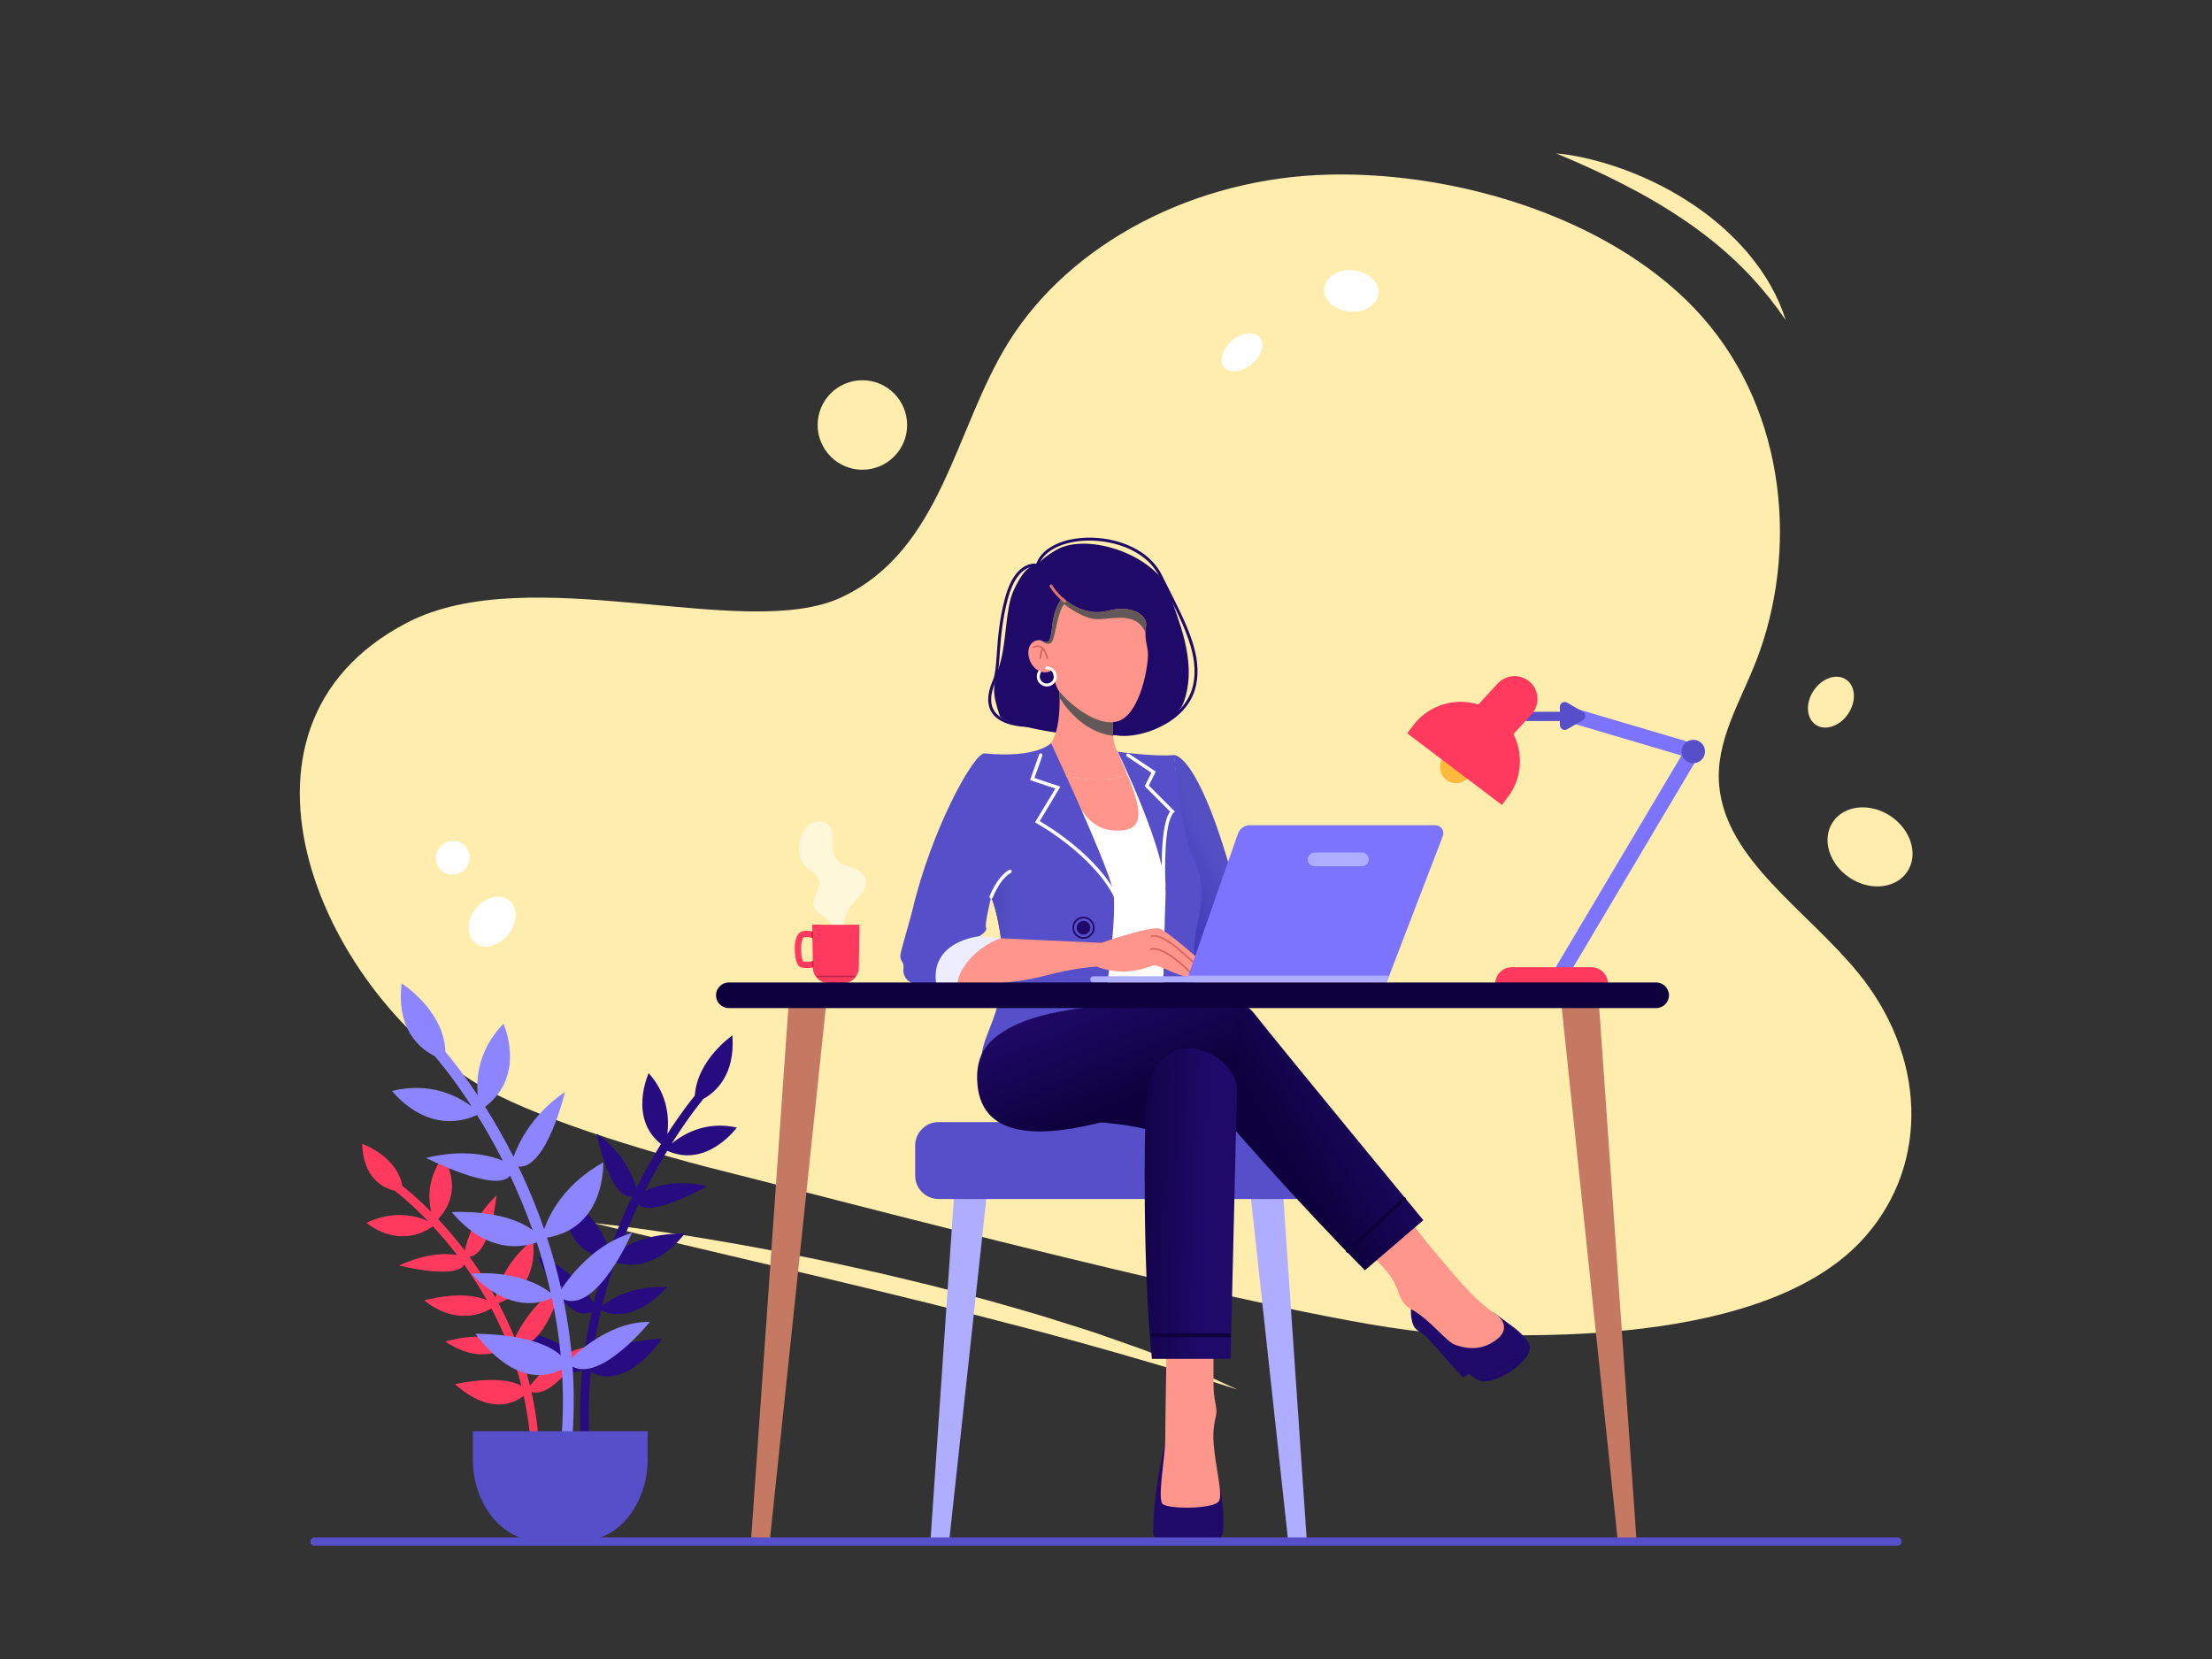 <?xml version="1.0" encoding="utf-8"?>
<!-- Generator: Adobe Illustrator 16.0.0, SVG Export Plug-In . SVG Version: 6.00 Build 0)  -->
<!DOCTYPE svg PUBLIC "-//W3C//DTD SVG 1.1//EN" "http://www.w3.org/Graphics/SVG/1.1/DTD/svg11.dtd">
<svg version="1.1" id="Ñëîé_1" xmlns="http://www.w3.org/2000/svg" xmlns:xlink="http://www.w3.org/1999/xlink" x="0px" y="0px"
	 width="1600px" height="1200px" viewBox="0 0 1600 1200" enable-background="new 0 0 1600 1200" xml:space="preserve">
<rect x="0" y="0" width="1600" height="1200" fill="#333333" stroke="none"/>
<g id="BG">
	<g>
		<path fill="#FFEDAD" d="M351.824,787.856C233.979,722.2,147.326,526.927,294.362,450.445
			c88.959-46.273,244.82,14.395,314.395-18.434c72.87-34.384,81.394-121.338,120.841-184.607
			c44.781-71.824,134.964-118.938,231.823-121.11c96.857-2.172,209.176,33.857,270.218,103.308s68.923,170.178,38.758,248.229
			c-11.466,29.667-29.837,58.488-26.844,90.551c5.02,53.777,62.845,89.497,100.083,134.788
			c48.895,59.468,52.949,137.679,5.202,191.674c-71.276,80.604-250.45,72.292-311.229,69.078
			c-89.66-4.74-470.002-105.946-508.194-115.24C481.065,836.916,394.826,811.815,351.824,787.856z"/>
		<path fill="#FFEDAD" d="M1125.707,111c4.451,0.32,8.875,0.96,13.262,1.757c4.396,0.777,8.747,1.765,13.082,2.842
			c8.655,2.195,17.183,4.927,25.556,8.109c16.723,6.402,32.85,14.624,47.774,24.777c1.848,1.295,3.732,2.533,5.539,3.89l5.433,4.046
			c1.778,1.394,3.508,2.853,5.262,4.276c1.764,1.411,3.473,2.893,5.138,4.426c3.397,2.982,6.626,6.162,9.804,9.377
			c1.569,1.628,3.08,3.318,4.608,4.982l2.257,2.529l2.154,2.623c11.539,13.898,20.726,29.831,26.069,46.834
			c-1.352-1.791-2.605-3.615-3.903-5.405l-1.895-2.702l-2.013-2.619c-1.354-1.732-2.613-3.511-3.971-5.219l-4.149-5.048
			c-5.61-6.634-11.369-13.052-17.604-18.986l-2.288-2.265l-2.386-2.17c-1.593-1.441-3.131-2.933-4.743-4.347
			c-1.636-1.391-3.275-2.775-4.883-4.19l-1.211-1.055l-1.255-1.008l-2.509-2.014c-6.67-5.383-13.551-10.518-20.693-15.295
			c-14.2-9.678-29.179-18.297-44.636-26.207C1158.034,125.019,1142.141,117.79,1125.707,111z"/>
		<path fill="#FFEDAD" d="M429.049,884.632c20.048,2.048,39.976,4.929,59.885,7.92l14.918,2.333l14.888,2.502
			c9.93,1.651,19.833,3.445,29.728,5.295l14.841,2.775l14.806,2.957c9.868,1.988,19.74,3.962,29.569,6.139
			c9.839,2.135,19.663,4.336,29.489,6.534l29.382,7.023l7.337,1.793l7.314,1.892l14.625,3.791l14.607,3.862
			c4.867,1.294,9.71,2.69,14.554,4.073c9.68,2.802,19.391,5.482,29.032,8.413c9.629,2.986,19.24,6.025,28.84,9.086l7.199,2.298
			l7.145,2.483l14.277,4.991l14.25,5.045c4.727,1.752,9.412,3.632,14.109,5.462l14.051,5.59l7.021,2.793
			c2.354,0.888,4.625,2.012,6.935,3.02l13.792,6.202c4.572,2.118,9.16,4.185,13.705,6.344
			c-38.28-12.575-76.745-23.825-115.396-34.52c-9.689-2.587-19.368-5.196-29.028-7.858l-29.115-7.544
			c-4.86-1.229-9.684-2.586-14.552-3.788l-14.599-3.621l-14.58-3.691l-7.29-1.846l-7.315-1.756l-29.223-7.166l-29.268-7.011
			c-9.737-2.423-19.535-4.593-29.288-6.962c-9.76-2.337-19.53-4.644-29.308-6.919C507.297,903.348,468.176,894.195,429.049,884.632z
			"/>
		<circle fill="#FFEDAD" cx="623.787" cy="307.405" r="32.359"/>
		
			<ellipse transform="matrix(0.832 0.555 -0.555 0.832 567.411 -647.624)" fill="#FFEDAD" cx="1352.397" cy="612.514" rx="32.358" ry="26.758"/>
		
			<ellipse transform="matrix(0.832 0.555 -0.555 0.832 504.549 -649.525)" fill="#FFEDAD" cx="1324.118" cy="507.842" rx="15.047" ry="19.693"/>
	</g>
	
		<ellipse transform="matrix(-0.103 0.995 -0.995 -0.103 1287.402 -740.942)" fill="#FFFFFF" cx="977.911" cy="210.225" rx="15.047" ry="19.692"/>
	
		<ellipse transform="matrix(0.643 0.766 -0.766 0.643 516.19 -596.917)" fill="#FFFFFF" cx="897.979" cy="254.887" rx="11.079" ry="16.845"/>
	
		<ellipse transform="matrix(0.783 0.622 -0.622 0.783 491.9 -76.724)" fill="#FFFFFF" cx="355.903" cy="666.577" rx="15.046" ry="19.693"/>
	
		<ellipse transform="matrix(0.783 0.622 -0.622 0.783 457.024 -69.04)" fill="#FFFFFF" cx="327.452" cy="620.431" rx="12.123" ry="12.317"/>
</g>
<g id="Plants">
	<path fill="#260C80" d="M389.331,909.153c21.208,5.713,35.039,25.058,40.165,33.423c2.79-11.423,6.016-22.249,9.479-32.406
		c-34.411-4.617-31.324-45.533-31.324-45.533c22.39,12.65,30.444,31.02,33.186,40.194c4.576-12.815,9.484-24.49,14.3-34.798
		c0.726-1.555,1.456-3.089,2.187-4.604c-16.661,2.265-25.698-45.426-25.698-45.426c18.782,13.074,26.186,30.936,28.75,39.243
		c6.03-11.99,12.109-22.651,17.723-31.755c-23.797-18.854-8.899-51.271-8.899-51.271c14.316,15.899,14.85,33.592,13.476,44.022
		c9.811-15.186,17.536-24.898,19.919-27.807c1.711-26.077,27.154-43.498,27.154-43.498c2.208,28.928-12.465,41.283-21.13,46.012
		c-0.116,0.239-0.253,0.472-0.434,0.684c-0.306,0.358-9.818,11.671-22.269,31.483c7.712-6.382,24.298-16.638,47.085-11.547
		c0,0-21.583,29.771-50.351,16.832c-5.107,8.408-10.586,18.107-16.06,28.965c7.688-3.604,22.961-8.257,45.041-3.408
		c0,0-41.972,23.858-49.671,12.896c-4.989,10.548-9.872,22.028-14.359,34.325c17.625-14.068,47.764-12.932,47.764-12.932
		c-21.648,27.098-42.53,23.5-50.514,20.698c-3.432,10.063-6.562,20.634-9.255,31.642c19.855-16.148,46.989-13.597,46.989-13.597
		c-23.923,25.895-42.244,19.616-47.75,16.759c-2.712,11.539-4.929,23.55-6.477,35.972c14.837-14.556,50.475-15.306,50.475-15.306
		c-24.496,33.514-43.78,28.255-51.43,23.997c-2.188,22.427-2.156,46.087,1.085,70.628c0.228,1.736-0.993,3.332-2.731,3.561
		c-0.626,0.082-1.239-0.025-1.772-0.278c-0.938-0.445-1.642-1.344-1.788-2.453c-3.363-25.461-3.315-49.922-1.028-72.887
		c-17.357,10.142-44.266-26.118-44.266-26.118c20.464-1.314,38.23,13.935,44.867,20.486c1.476-12.65,3.622-24.816,6.236-36.419
		C407.981,958.46,389.331,909.153,389.331,909.153z"/>
	<path fill="#FF3A5E" d="M406.359,930.286c-19.071,9.759-30.08,29.339-34.051,37.607c-3.621-9.017-7.591-17.428-11.717-25.218
		c31.367-11.898,24.777-45.802,24.777-45.802c-19.529,15.904-25.291,33.317-26.985,41.717c-5.398-9.781-10.999-18.519-16.391-26.122
		c-0.813-1.146-1.626-2.275-2.44-3.388c15.599-1.954,19.59-44.404,19.59-44.404c-16.156,15.424-21.364,32.256-22.975,39.881
		c-6.667-8.744-13.256-16.353-19.274-22.752c20.261-21.479,3.537-45.448,3.537-45.448c-11.772,16.777-10.649,31.872-8.426,40.378
		c-10.451-10.57-18.475-16.994-20.943-18.901c-3.963-21.667-29.06-30.498-29.06-30.498c0.604,24.989,15.288,32.035,23.725,34.024
		c0.129,0.176,0.277,0.34,0.463,0.478c0.315,0.231,10.137,7.595,23.449,21.467c-7.707-3.609-23.967-8.435-44.553,1.165
		c0,0,22.659,20.179,48.053,2.549c5.486,5.928,11.435,12.862,17.483,20.778c-7.432-1.265-21.967-1.654-41.921,7.577
		c0,0,40.954,10.438,47.065-0.626c5.573,7.767,11.133,16.347,16.402,25.709c-17.567-7.811-45.306,0.151-45.306,0.151
		c22.475,17.9,41.438,10.006,48.557,5.781c4.089,7.717,7.947,15.935,11.441,24.624c-19.817-9.053-44.651-0.592-44.651-0.592
		c24.467,16.354,40.818,6.786,45.644,3.09c3.56,9.134,6.705,18.781,9.271,28.933c-15.037-8.871-48.028-1.229-48.028-1.229
		c25.692,22.667,43.027,13.739,49.705,8.36c4.071,18.467,6.203,38.494,5.45,60.012c-0.052,1.522,1.222,2.589,2.849,2.379
		c0.586-0.076,1.142-0.31,1.612-0.647c0.827-0.595,1.394-1.519,1.428-2.491c0.78-22.324-1.5-43.01-5.71-61.91
		c16.961,4.551,38.507-32.38,38.507-32.38c-19.025,3.642-34.044,20.67-39.577,27.754c-2.519-10.36-5.613-20.156-9.089-29.366
		C393.635,976.337,406.359,930.286,406.359,930.286z"/>
	<path fill="#8D85FF" d="M457.065,891.845c-26.457,7.576-44.387,30.709-51.084,40.675c-2.951-13.184-6.468-25.653-10.306-37.334
		c42.723-6.872,40.686-54.398,40.686-54.398c-28.218,15.708-38.968,37.454-42.755,48.26c-5.098-14.729-10.656-28.114-16.16-39.912
		c-0.83-1.779-1.665-3.534-2.502-5.268c20.491,1.914,33.729-54.028,33.729-54.028c-23.777,16.044-33.701,37.17-37.232,46.958
		c-6.931-13.704-13.98-25.857-20.521-36.219c30.225-22.994,13.224-60.106,13.224-60.106c-18.381,19.142-19.809,39.773-18.563,51.863
		c-11.464-17.263-20.588-28.241-23.408-31.525c-0.981-30.3-31.667-49.487-31.667-49.487c-3.984,33.791,13.611,47.546,24.114,52.678
		c0.133,0.273,0.292,0.538,0.507,0.777c0.363,0.403,11.625,13.168,26.151,35.704c-9.253-7.098-29.304-18.324-57.684-11.405
		c0,0,25.378,33.742,61.489,17.421c5.946,9.572,12.296,20.633,18.588,33.041c-9.344-3.863-28.016-8.62-55.511-2.014
		c0,0,50.83,25.968,60.82,12.863c5.707,12.07,11.243,25.23,16.254,39.358c-21.168-15.621-58.461-12.988-58.461-12.988
		c25.575,30.624,51.536,25.526,61.522,21.917c3.804,11.57,7.212,23.749,10.063,36.454c-23.833-17.948-57.475-13.798-57.475-13.798
		c28.438,29.124,51.35,21.016,58.279,17.447c2.851,13.323,5.068,27.218,6.441,41.62c-17.702-16.312-61.708-15.638-61.708-15.638
		c28.815,37.974,52.874,31.012,62.512,25.72c1.73,26.027,0.663,53.589-4.408,82.315c-0.357,2.032,1.082,3.837,3.221,4.028
		c0.771,0.068,1.532-0.083,2.202-0.401c1.179-0.56,2.087-1.636,2.316-2.935c5.261-29.804,6.264-58.294,4.435-84.944
		c21.008,11.061,55.834-32.345,55.834-32.345c-25.231-0.642-47.847,17.892-56.333,25.811c-1.274-14.671-3.397-28.749-6.125-42.15
		C431.877,950.088,457.065,891.845,457.065,891.845z"/>
	<path fill="#574EC9" d="M445.204,1035.243h23.26v20.089c0,32.531-21.243,59.148-47.208,59.148h-32.067
		c-7.27,0-14.167-2.089-20.334-5.808c-15.859-9.563-26.874-29.918-26.874-53.341v-20.089H445.204z"/>
</g>
<g id="Chair">
	<polygon fill="#AFADFF" points="686.692,1113.506 673.09,1113.506 690.998,851.624 715.131,851.624 	"/>
	<polygon fill="#AFADFF" points="931.521,1112.506 945.122,1112.506 927.214,850.624 903.08,850.624 	"/>
	<path fill="#574EC9" d="M940.53,867.279H678.919c-9.327,0-16.958-7.631-16.958-16.957v-21.729c0-9.326,7.631-16.957,16.958-16.957
		H940.53c9.326,0,16.957,7.631,16.957,16.957v21.729C957.487,859.648,949.856,867.279,940.53,867.279z"/>
</g>
<g id="Woman">
	<path fill="#1F0A69" d="M748.414,526.049c-15.297,0-25.472-3.242-30.344-9.694c-6.426-8.51-1.704-19.927,0.073-24.225l0.308-0.752
		c1.519-3.797,1.971-10.181,2.544-18.264c0.799-11.264,1.793-25.282,6.072-40.973c7.606-27.888,22.891-24.409,23.541-24.245
		c0.569,0.143,0.916,0.72,0.773,1.289c-0.142,0.568-0.72,0.916-1.284,0.774l0,0c-0.569-0.134-13.953-3.023-20.979,22.741
		c-4.225,15.49-5.21,29.393-6.002,40.564c-0.586,8.268-1.049,14.798-2.691,18.903l-0.317,0.775
		c-1.65,3.991-6.035,14.591-0.341,22.132c6,7.946,21.243,10.568,45.3,7.792c0.582-0.061,1.111,0.351,1.178,0.934
		c0.067,0.583-0.351,1.111-0.934,1.178C759.121,525.693,753.485,526.049,748.414,526.049z"/>
	<path fill="#1F0A69" d="M812.99,532.343c-3.435,0-6.383-0.434-8.597-1.239c-0.552-0.201-0.836-0.811-0.636-1.362
		c0.201-0.552,0.812-0.834,1.362-0.636c7.109,2.585,22.553,0.764,36.087-6.758c8.35-4.64,18.92-13.106,21.862-27.084
		c4.409-20.944-6.465-42.454-20.231-69.686c-1.439-2.849-2.914-5.765-4.41-8.756c-10.104-20.212-36.478-27.396-56.697-25.515
		c-15.993,1.486-27.625,8.35-30.358,17.913c-0.161,0.564-0.749,0.891-1.314,0.73c-0.564-0.161-0.891-0.75-0.73-1.314
		c2.979-10.425,15.319-17.876,32.206-19.445c20.922-1.948,48.243,5.576,58.796,26.681c1.494,2.989,2.967,5.902,4.405,8.748
		c13.955,27.604,24.978,49.409,20.414,71.083c-3.107,14.763-14.174,23.65-22.909,28.505
		C831.979,529.91,821.122,532.343,812.99,532.343z"/>
	<path fill="#1F0A69" d="M856.678,506.611c9.904-29.676-6.166-61.018-9.919-75.427c-7.406-28.439-59.313-46.987-82.807-33.386
		c-7.989,4.625-12.353,8.75-13.294,11.301c-6.49-1.409-12.673,7.247-17.631,18.375c-5.869,13.172-4.934,37.095-9.88,53.17
		c-4.856,15.782-5.996,19.138,0,37.095C726.184,526.834,842.111,550.256,856.678,506.611z"/>
	<linearGradient id="SVGID_1_" gradientUnits="userSpaceOnUse" x1="877.386" y1="615.349" x2="838.639" y2="634.722">
		<stop  offset="0" style="stop-color:#554FC4"/>
		<stop  offset="1" style="stop-color:#413ABA"/>
	</linearGradient>
	<path fill="url(#SVGID_1_)" d="M849.271,546.18c4.378,0,24.729,11.129,51.933,126.124c0,0-27.203,43.277-44.514,25.967
		C856.69,698.271,826.445,557.309,849.271,546.18z"/>
	<path fill="#FF958B" d="M808.467,543.707c0,0-2.646-2.758-3.45-11.463c-0.26-2.745-0.321-6.071-0.074-10.102
		c0,0-19.574-31.234-38.95-25.855c0,0,0.346,3.438,0.433,8.458c0.173,9.508-0.557,24.681-6.22,32.78
		c0.321,0.816,1.768,19.426,2.51,21.021c28.439,9.892,52.96,3.883,55.643,0C818.297,557.84,809.443,547.379,808.467,543.707z"/>
	<path fill="#FF958B" d="M814.649,621.606c-35.859-14.838-49.461-44.514-51.934-63.062c28.439,9.892,52.96,3.883,55.643,0
		C839.379,591.931,814.649,621.606,814.649,621.606z"/>
	<linearGradient id="SVGID_2_" gradientUnits="userSpaceOnUse" x1="779.853" y1="659.107" x2="736.35" y2="730.928">
		<stop  offset="0" style="stop-color:#FFFFFF"/>
		<stop  offset="1" style="stop-color:#ECEEFF"/>
	</linearGradient>
	<path fill="url(#SVGID_2_)" d="M857.927,756.386c0,0-44.515,39.568-140.962-3.709c0,0,16.742-55.037,11.524-70.803
		c-7.741-23.357-15.976-52.292-18.943-55.309l-0.013-0.013c0,0-4.946-56.879,2.473-81.609c0,0,18.028,2.51,34.697-0.915
		c2.077-0.42,4.13-0.927,6.121-1.558c3.338-1.051,5.045-3.289,7.382-4.946c0.321,0.816,3.71,14.099,8.792,23.691
		c11.03,20.823,17.212,41.844,43.179,39.37c22.463-2.139,6.183-32.149-3.709-56.879c0,0,4.364,1.088,12.488,1.879
		c6.862,0.692,16.434,2.399,28.316,1.83c0,0,3.697,42.041,6.17,56.879c2.473,14.838,11.141,25.967,11.141,39.568
		S854.217,706.926,857.927,756.386z"/>
	<path fill="#574EC9" d="M790.16,788.271c-0.161,1.546-1.397,2.758-2.955,2.894l-70.611-0.453c-1.854,0.161-3.001-1.325-3.536-3.116
		c-9.694-32.446,3.907-34.919,11.326-72.015c1.302-6.511,1.818-14.294,1.15-22.628c-0.26-3.351-0.569-6.504-0.915-9.459
		c-2.745-23.543-7.654-34.685-7.654-34.685c1.236-3.709-4.946-103.866-4.946-103.866c38.332,3.709,48.224-7.419,48.224-7.419
		s38.332,81.609,44.514,105.104C810.47,664.315,792.324,767.547,790.16,788.271z"/>
	<path opacity="0.9" fill="#515151" d="M805.017,532.244c-19.352-2.646-31.853-16.927-38.591-27.5
		c-0.087-5.021-0.433-8.458-0.433-8.458c19.376-5.378,38.95,25.855,38.95,25.855C804.695,526.173,804.757,529.5,805.017,532.244z"/>
	<path fill="#FFFFFF" d="M760.23,535.051h0.013c0,0,0,0-0.013,0.012C760.23,535.051,760.23,535.051,760.23,535.051z"/>
	<path fill="#FF958B" d="M808.435,521.726c-16.945,4.841-38.732-16.945-42.363-21.787c-3.631-4.841-4.841-15.734-4.841-15.734
		c-4.842,4.841-14.524,1.21-16.945-8.473c-2.275-9.077,3.982-13.907,8.751-12.455c0.327,0.085,0.629,0.206,0.932,0.351
		c4.841,2.421,6.052,0,7.262-12.104c1.21-12.104,7.262-19.366,7.262-19.366s14.524,14.524,32.68,9.683
		c18.155-4.842,29.049,3.631,27.838,10.893c-0.29,1.779-0.447,3.341-0.483,4.793c-0.134,4.466,0.786,7.879,1.694,13.362
		C831.431,478.153,825.379,516.885,808.435,521.726z"/>
	<path opacity="0.9" fill="#515151" d="M829.01,452.736c-0.29,1.779-0.447,3.341-0.483,4.793
		c-6.488-15.383-23.989-9.634-34.604-9.634c-10.893,0-24.207-10.894-24.207-10.894c-4.841,6.052-6.052,21.787-8.473,26.628
		c-2.312,4.636-7.746,0.049-8.206-0.351c0.327,0.085,0.629,0.206,0.932,0.351c4.841,2.421,6.052,0,7.262-12.104
		c1.21-12.104,7.262-19.366,7.262-19.366s14.524,14.524,32.68,9.683C819.327,437.001,830.221,445.474,829.01,452.736z"/>
	<path fill="#D7685B" d="M757.565,476.678c-0.295,0-0.558-0.209-0.615-0.509c-0.011-0.061-1.195-6.104-4.534-7.756
		c-1.271-0.628-2.674-0.541-4.292,0.268c-0.309,0.153-0.685,0.029-0.84-0.28c-0.154-0.309-0.029-0.685,0.28-0.84
		c1.967-0.982,3.787-1.073,5.41-0.269c3.896,1.931,5.154,8.371,5.206,8.644c0.064,0.339-0.159,0.667-0.499,0.731
		C757.643,476.674,757.604,476.678,757.565,476.678z"/>
	<path fill="#D7685B" d="M752.559,476.678c-0.01,0-0.021,0-0.031,0c-0.345-0.017-0.611-0.311-0.595-0.656
		c0.009-0.174,0.221-4.281,1.326-6.336c0.163-0.304,0.543-0.418,0.848-0.255c0.305,0.164,0.418,0.543,0.255,0.848
		c-0.973,1.809-1.176,5.765-1.178,5.805C753.167,476.417,752.89,476.678,752.559,476.678z"/>
	<path fill="#E67567" d="M770.134,435.921c-0.232,0-0.465-0.078-0.657-0.238c-7.498-6.248-10.048-11.248-10.153-11.458
		c-0.253-0.507-0.048-1.122,0.458-1.376c0.507-0.254,1.124-0.049,1.379,0.456c0.024,0.048,2.5,4.857,9.632,10.801
		c0.436,0.363,0.495,1.011,0.131,1.447C770.721,435.795,770.429,435.921,770.134,435.921z"/>
	<path fill="#574EC9" d="M808.467,543.707c0,0,25.967,3.709,40.805,2.473c0,0,5.121,51.934,11.216,68.008
		c6.095,16.075,12.9,21.918,5.17,56.092c-6.934,30.651,6.278,114.387,9.075,131.321c0.286,1.73-0.751,3.399-2.426,3.919
		l-28.285,8.778c-2.287,0.71-4.598-1.02-4.554-3.413c0.451-24.65,2.523-135.872,3.621-163.312
		C844.325,616.661,808.467,543.707,808.467,543.707z"/>
	<path fill="#FFFFFF" d="M757.201,496.546c-3.995,0-7.245-3.25-7.245-7.246c0-1.318,0.357-2.608,1.033-3.731
		c0.303-0.502,0.956-0.666,1.459-0.362c0.503,0.303,0.665,0.956,0.362,1.459c-0.477,0.792-0.729,1.703-0.729,2.634
		c0,2.823,2.296,5.12,5.119,5.12c2.823,0,5.12-2.296,5.12-5.12c0-2.823-2.296-5.119-5.12-5.119c-0.587,0-1.063-0.476-1.063-1.063
		s0.476-1.063,1.063-1.063c3.995,0,7.246,3.25,7.246,7.245S761.196,496.546,757.201,496.546z"/>
	<circle fill="#1F0A69" cx="783.736" cy="671.067" r="4.946"/>
	<path fill="#1F0A69" d="M783.736,679.104c-4.432,0-8.037-3.605-8.037-8.037s3.605-8.037,8.037-8.037s8.037,3.605,8.037,8.037
		S788.168,679.104,783.736,679.104z M783.736,664.267c-3.75,0-6.801,3.051-6.801,6.801s3.051,6.801,6.801,6.801
		s6.801-3.051,6.801-6.801S787.486,664.267,783.736,664.267z"/>
	<circle fill="#1F0A69" cx="778.79" cy="754.176" r="4.946"/>
	<path fill="#1F0A69" d="M798.574,762.214c-4.432,0-8.037-3.605-8.037-8.038c0-4.432,3.605-8.037,8.037-8.037
		s8.037,3.605,8.037,8.037C806.611,758.608,803.006,762.214,798.574,762.214z M798.574,747.375c-3.75,0-6.801,3.051-6.801,6.801
		s3.051,6.802,6.801,6.802s6.801-3.052,6.801-6.802S802.324,747.375,798.574,747.375z"/>
	<path fill="#FFFFFF" d="M841.852,642.627c-0.652,0-1.198-0.51-1.233-1.169c-0.1-1.832-2.27-43.66,5.724-54.406l-18.358-18.37
		l4.845-9.713l-17.641-11.76c-0.568-0.379-0.722-1.146-0.344-1.715c0.38-0.569,1.147-0.721,1.715-0.343l19.455,12.97l-5.022,10.071
		l18.779,18.793l-0.874,0.874c-6.78,6.78-6.492,40.893-5.81,53.464c0.037,0.683-0.485,1.265-1.167,1.302
		C841.896,642.627,841.874,642.627,841.852,642.627z"/>
	<path fill="#FFFFFF" d="M807.23,650.046c-0.454,0-0.891-0.25-1.107-0.684c-15.719-31.438-55.96-53.652-56.365-53.873l-1.131-0.617
		l14.708-24.513l-18.296-6.094l6.607-18.501c0.229-0.643,0.937-0.978,1.581-0.749c0.643,0.23,0.978,0.938,0.749,1.581l-5.758,16.122
		l18.824,6.27l-14.98,24.967c6.709,3.885,41.709,25.174,56.274,54.302c0.305,0.61,0.058,1.354-0.554,1.659
		C807.605,650.004,807.416,650.046,807.23,650.046z"/>
	<path fill="#FF958B" d="M796.641,681.979c0,0,36.543-12.774,42.604-10.181s31.005,24.666,31.005,24.666s-1.631,9.273-9.082,10.093
		c-7.451,0.82-23.084-9.239-26.836-8.251s-14.31,5.863-27.821,4.089c-10.088-1.324-13.126-3.235-13.126-3.235
		S790.96,684.617,796.641,681.979z"/>
	<path fill="#D7685B" d="M868.243,701.104c-0.162,0-0.324-0.063-0.445-0.188c-0.076-0.079-2.031-2.073-16.027-14.075
		c-13.589-11.654-18.587-8.99-18.637-8.96c-0.292,0.167-0.67,0.076-0.844-0.213c-0.175-0.288-0.092-0.659,0.193-0.839
		c0.222-0.141,5.64-3.321,20.092,9.072c14.132,12.119,16.04,14.081,16.114,14.158c0.236,0.246,0.228,0.637-0.019,0.873
		C868.552,701.047,868.397,701.104,868.243,701.104z"/>
	<path fill="#D7685B" d="M863.024,706.128c-0.17,0-0.34-0.069-0.462-0.207c-0.075-0.085-7.685-8.575-17.103-14.688
		c-9.052-5.876-12.738-4.082-12.774-4.062c-0.3,0.153-0.673,0.045-0.834-0.252s-0.059-0.665,0.235-0.831
		c0.167-0.095,4.241-2.258,14.047,4.107c9.561,6.206,17.275,14.816,17.353,14.902c0.227,0.255,0.204,0.646-0.051,0.873
		C863.317,706.076,863.171,706.128,863.024,706.128z"/>
	<linearGradient id="SVGID_3_" gradientUnits="userSpaceOnUse" x1="731.332" y1="656.968" x2="695.233" y2="656.109">
		<stop  offset="0" style="stop-color:#554FC4"/>
		<stop  offset="1" style="stop-color:#413ABA"/>
	</linearGradient>
	<path fill="url(#SVGID_3_)" d="M724.619,683.494c-2.745-23.543-7.654-34.685-7.654-34.685
		c2.473-11.128,13.602-18.547,13.602-18.547C734.054,643.283,734.276,671.067,724.619,683.494z"/>
	<path fill="#574EC9" d="M716.965,648.81c-0.027,0.048-4.946,19.784-3.709,22.258c1.236,2.473-4.946,6.183-4.946,6.183
		c-21.021,7.419-30.913,35.858-30.913,35.858c-11.125,0-11.741-0.308-16.996-1.853c-4.6-1.353-7.527-5.796-6.933-10.554
		c0.738-5.903-3.215-5.124-2.038-11.087c0.669-3.39,7.57-27.122,8.36-30.503c13.668-58.513,44.273-114.169,52.229-114.169
		C744.168,590.694,716.965,648.81,716.965,648.81z"/>
	<path fill="#FF958B" d="M796.641,681.979c0,0-60.526-2.755-72.878-3.317c0,0-35.99,2.076-31.276,34.473
		c0,0,38.405-0.728,62.211-7.071c23.807-6.343,38.686-6.903,38.686-6.903S799.784,694.499,796.641,681.979z"/>
	<path fill="#ECEEFF" d="M723.762,678.661l-15.453-1.411c0,0-36.862,3.405-30.913,35.858c0,0,8.858,0.979,15.09,0.025
		C691.701,703.196,704.896,685.229,723.762,678.661z"/>
	<path fill="#FFFFFF" d="M716.965,650.047c-0.141,0-0.283-0.024-0.422-0.075c-0.642-0.233-0.973-0.942-0.74-1.585
		c0.208-0.572,5.204-14.086,14.15-19.197c0.592-0.342,1.347-0.134,1.687,0.46c0.339,0.593,0.133,1.348-0.46,1.687
		c-8.167,4.667-13.005,17.765-13.053,17.896C717.944,649.734,717.47,650.047,716.965,650.047z"/>
	<path fill="#1F0A69" d="M1027.328,961.909l30.913,34.623l7.419-4.946C1065.66,991.586,1037.221,960.673,1027.328,961.909z"/>
	<path fill="#1F0A69" d="M1052.701,972.803c-1.224,3.982-3.239,6.925-6.467,4.229c-7.072-5.911-16.434-11.413-21.379-15.123
		c-4.946-3.709-4.291-15.023-4.291-15.023C1029.801,945.835,1049.586,968.092,1052.701,972.803z"/>
	<path fill="#1F0A69" d="M1039.864,970.386c0,0,21.983,25.694,30.282,28.294c12.136,3.8,40.721-15.786,35.778-26.68
		c-2.144-4.728-8.115-10.091-14.78-14.632c5.428,4.541,10.549,8.205,12.415,12.331c4.771,10.562-23.199,29.765-35.02,26.136
		C1062.164,992.367,1043.618,973.835,1039.864,970.386z"/>
	<path fill="#1F0A69" d="M1039.864,970.386c0,0,21.509,23.255,28.676,25.449c11.82,3.629,39.79-15.574,35.02-26.136
		c-1.866-4.126-6.393-7.685-12.415-12.331c-6.937-5.351-10.646-7.823-10.646-7.823S1039.701,944.313,1039.864,970.386z"/>
	<path fill="#FF968C" d="M1078.804,971.431c-9.435,5.317-18.09,4.08-26.103,1.372c-6.919-2.338-17.954-18.313-32.137-25.917
		c-5.278-2.83-7.382-7.432-9.026-12.13c-6.517-18.659-15.827-20.242-59.55-68.812c9.62-17.509,18.832-21.874,32.31-24.94
		c9.67,7.653,44.849,54.443,52.292,63.173c12.822,15.049,30.702,37.393,43.908,45.368
		C1087.712,953.9,1093.428,963.189,1078.804,971.431z"/>
	<linearGradient id="SVGID_4_" gradientUnits="userSpaceOnUse" x1="1002.018" y1="779.398" x2="922.754" y2="827.481">
		<stop  offset="0" style="stop-color:#1F0A69"/>
		<stop  offset="1" style="stop-color:#0E003D"/>
	</linearGradient>
	<path fill="url(#SVGID_4_)" d="M868.619,787.735c10.057,14.144,71.458,83.608,118.675,131.079l42.242-36.219
		c0,0-105.925-128.501-122.693-149.957C890.075,711.183,829.045,732.082,868.619,787.735z"/>
	<linearGradient id="SVGID_5_" gradientUnits="userSpaceOnUse" x1="821.642" y1="876.639" x2="825.762" y2="841.205">
		<stop  offset="0" style="stop-color:#1F0A69"/>
		<stop  offset="1" style="stop-color:#0E003D"/>
	</linearGradient>
	<path fill="url(#SVGID_5_)" d="M777.554,811.056c0,0,61.825,0,77.9,18.548c16.074,18.547,69.244-55.644-14.839-69.245
		C756.533,746.757,777.554,811.056,777.554,811.056z"/>
	<linearGradient id="SVGID_6_" gradientUnits="userSpaceOnUse" x1="784.637" y1="716.474" x2="816.463" y2="796.498">
		<stop  offset="0" style="stop-color:#1F0A69"/>
		<stop  offset="1" style="stop-color:#0E003D"/>
	</linearGradient>
	<path fill="url(#SVGID_6_)" d="M726.857,745.521c-9.226,5.785-22.257,14.838-19.784,39.568
		c7.951,79.509,179.293-8.655,181.767-6.183c2.473,2.473,7.261-50.564,7.261-50.564S773.287,716.407,726.857,745.521z"/>
	<path fill="#1F0A69" d="M836.61,1114h45.464c0,0,1.819-2.473,2.473-5.114c-4.4,0.092-14.487-1.103-25.205-1.111
		c-8.94-0.007-18.321,1.188-25.204,1.111C834.434,1111.527,836.61,1114,836.61,1114z"/>
	<path fill="#1F0A69" d="M842.783,1043.946c0,0-8.646,33.918-8.646,64.939h50.409c0,0,1.819-14.67-2.44-34.493
		C880.669,1063.591,853.369,1037.875,842.783,1043.946z"/>
	<path fill="#FF968C" d="M843.727,979.598c0,0-0.864,50.063-0.864,61.696s-5.816,42.654-1.939,46.532
		c3.878,3.877,36.838,3.877,40.716-1.939s-5.574-34.389-3.757-52.444c0.609-6.048,2.033-9.635,2.013-12.387
		c-0.039-5.464-2.134-8.872-2.134-20.478c-0.05-10.229,0-21.357,0-21.357L843.727,979.598z"/>
	
		<linearGradient id="SVGID_7_" gradientUnits="userSpaceOnUse" x1="691.758" y1="1466.706" x2="627.693" y2="1477.665" gradientTransform="matrix(0.98 0.2 -0.2 0.98 488.027 -703.966)">
		<stop  offset="0" style="stop-color:#1F0A69"/>
		<stop  offset="1" style="stop-color:#0E003D"/>
	</linearGradient>
	<path fill="url(#SVGID_7_)" d="M828.839,800.39c-1.095,17.32-2.425,115.931,4.357,182.54h56.88c0,0,4.114-167.642,4.602-194.868
		C895.164,760.834,833.146,732.237,828.839,800.39z"/>
	<path fill="#0E003D" d="M888.716,967.22H833.44c-0.771,0-1.396-0.625-1.396-1.396s0.625-1.396,1.396-1.396h55.275
		c0.771,0,1.396,0.625,1.396,1.396S889.487,967.22,888.716,967.22z"/>
	<path fill="#0E003D" d="M974.932,906.213c-0.376,0-0.751-0.15-1.026-0.449c-0.523-0.566-0.488-1.45,0.079-1.974l40.615-37.495
		c0.567-0.523,1.451-0.489,1.974,0.079c0.523,0.566,0.488,1.45-0.079,1.974l-40.615,37.495
		C975.61,906.091,975.271,906.213,974.932,906.213z"/>
</g>
<g id="Lamp">
	<path fill="#7C73FF" d="M1130.771,706.551c-0.945,0-1.902-0.246-2.774-0.764c-2.584-1.535-3.436-4.874-1.9-7.459l90.164-151.825
		l-79.167-23.416c-2.883-0.853-4.528-3.88-3.676-6.763c0.854-2.881,3.876-4.527,6.764-3.675l92.583,27.384l-97.309,163.854
		C1134.438,705.6,1132.628,706.551,1130.771,706.551z"/>
	<circle fill="#574EC9" cx="1224.814" cy="543.57" r="8.467"/>
	<path fill="#574EC9" d="M1131.38,521.497h-26.608c-1.837,0-3.326-1.489-3.326-3.326s1.489-3.326,3.326-3.326h26.608
		c1.837,0,3.326,1.489,3.326,3.326S1133.217,521.497,1131.38,521.497z"/>
	<path fill="#FF3A5E" d="M1163.13,711.69h-81.642l0,0c0-6.651,5.442-12.095,12.095-12.095h57.451
		C1157.687,699.596,1163.13,705.039,1163.13,711.69L1163.13,711.69z"/>
	<path fill="#FF3A5E" d="M1069.507,533.861L1069.507,533.861c-6.705-6.177-7.138-16.717-0.96-23.422l14.805-16.071
		c6.177-6.706,16.717-7.138,23.422-0.96l0,0c6.705,6.177,7.138,16.717,0.961,23.422l-14.805,16.071
		C1086.753,539.606,1076.213,540.039,1069.507,533.861z"/>
	<path fill="#574EC9" d="M1128.311,524.429v-13.123c0-2.706,2.929-4.396,5.271-3.043l11.365,6.561c2.343,1.353,2.343,4.734,0,6.087
		l-11.365,6.562C1131.239,528.825,1128.311,527.134,1128.311,524.429z"/>
	<path fill="#FFBA3D" d="M1045.15,546.201l18.622,14.09l-1.19,1.574c-3.875,5.121-11.235,6.141-16.356,2.266l0,0
		c-5.121-3.875-6.142-11.235-2.267-16.356L1045.15,546.201z"/>
	<path fill="#FF3A5E" d="M1086.375,582.234l-68.482-51.813l4.379-5.788c14.248-18.833,41.314-22.583,60.147-8.334l0,0
		c18.833,14.249,22.583,41.315,8.335,60.148L1086.375,582.234z"/>
</g>
<g id="Cup">
	<path fill="#FF3A5E" d="M583.723,700.2c-1.939,0-3.629-0.222-4.661-0.578c-4.615-1.594-4.155-14.615-4.149-14.747
		c0.258-6.518,2.147-10.417,5.462-11.276c6.549-1.697,14.521,3.003,14.857,3.204l1.111,0.664v17.732l-0.379,0.572
		C593.786,699.063,588.116,700.2,583.723,700.2z M580.889,695.407c2.454,0.59,8.882,0.034,10.892-1.729v-13.56
		c-2.439-1.22-6.971-2.956-10.263-2.104c-0.319,0.083-0.851,0.678-1.3,2.082C578.591,685.189,579.813,693.604,580.889,695.407z
		 M581.017,695.59L581.017,695.59L581.017,695.59z"/>
	<path opacity="0.55" fill="#FFFFFF" d="M617.205,653.145c2.26-2.786,4.971-5.216,6.926-8.224c1.955-3.008,3.084-6.87,1.754-10.201
		c-1.567-3.924-5.917-5.872-9.942-7.156c-4.025-1.283-8.438-2.488-11.005-5.844c-2.883-3.768-2.51-8.983-2.445-13.728
		c0.065-4.744-0.744-10.242-4.806-12.693c-2.959-1.786-8.991-1.28-11.877,0.621c-2.886,1.901-4.816,4.979-6.077,8.197
		c-2.789,7.121-2.691,16.833,2.62,22.335c4.147,4.296,9.927,6.112,10.353,11.535c0.379,4.829-5.916,13.263-4.132,17.766
		c2.479,6.257,11.504,8.062,13.612,14.452c0.593,1.796,0.537,3.73,0.742,5.61c0.205,1.88,0.757,3.864,2.219,5.064
		c2.004,1.646,4.803,0.878,4.899-1.683c0.115-3.055-0.451-5.997-0.047-9.097C610.799,663.936,613.283,657.978,617.205,653.145z"/>
	<path fill="#FF3A5E" d="M621.66,668.799l-0.4,31.072c-0.076,5.908-4.609,10.835-10.498,11.318
		c-1.762,0.145-3.803,0.231-6.163,0.231c-2.333,0-4.372-0.101-6.146-0.264c-5.881-0.54-10.416-5.404-10.496-11.31l0,0l-0.062-4.649
		l-0.228-16.714l-0.062-4.731l-0.067-5.017C595.679,669.016,613.778,669.016,621.66,668.799z"/>
	<path fill="#B82540" d="M618.045,706.768h-26.891c-0.286,0-0.517-0.232-0.517-0.518s0.231-0.518,0.517-0.518h26.891
		c0.286,0,0.517,0.232,0.517,0.518S618.331,706.768,618.045,706.768z"/>
	<path fill="#B82540" d="M587.663,678.562c-0.283,0-0.513-0.228-0.517-0.511l-0.052-3.986c-0.004-0.285,0.225-0.521,0.51-0.524
		c0.002,0,0.005,0,0.007,0c0.283,0,0.513,0.228,0.517,0.511l0.052,3.986c0.004,0.285-0.225,0.521-0.51,0.524
		C587.667,678.562,587.665,678.562,587.663,678.562z"/>
	<path fill="#B82540" d="M587.902,699.527c-0.286,0-0.517-0.232-0.517-0.518v-3.317c0-0.285,0.231-0.518,0.517-0.518
		s0.517,0.232,0.517,0.518v3.317C588.419,699.295,588.188,699.527,587.902,699.527z"/>
</g>
<g id="Laptop">
	<path fill="#7C73FF" d="M904.133,596.9h134.143c4.043,0,6.828,4.055,5.378,7.828l-40.709,105.948H857.782L895.41,603.09
		C896.707,599.383,900.205,596.9,904.133,596.9z"/>
	<path fill="#AFADFF" d="M863.667,710.677h-72.862c-1.238,0-2.242-1.004-2.242-2.242s1.004-2.242,2.242-2.242h72.862
		c1.238,0,2.242,1.004,2.242,2.242S864.905,710.677,863.667,710.677z"/>
	<polygon fill="#AFADFF" points="1004.849,705.689 1002.944,710.636 857.778,710.636 859.51,705.689 	"/>
	<path fill="#AFADFF" d="M985.133,626.553h-34.244c-3.479,0-5.871-3.496-4.609-6.738l0,0c0.739-1.901,2.569-3.153,4.609-3.153
		h34.244c3.57,0,5.964,3.665,4.529,6.934l0,0C988.873,625.393,987.096,626.553,985.133,626.553z"/>
</g>
<g id="Table">
	<polygon fill="#C57862" points="1170.125,1114 1183.727,1114 1156.523,725.736 1129.32,725.736 	"/>
	<polygon fill="#C57862" points="556.858,1114 543.257,1114 570.46,725.736 597.663,725.736 	"/>
	<path fill="#0E003D" d="M1197.946,729.184H527.161c-5.101,0-9.274-4.174-9.274-9.274l0,0c0-5.101,4.173-9.273,9.274-9.273h670.785
		c5.101,0,9.274,4.173,9.274,9.273l0,0C1207.221,725.01,1203.047,729.184,1197.946,729.184z"/>
</g>
<path fill="#574EC9" d="M1372.5,1118h-1145c-1.657,0-3-1.343-3-3s1.343-3,3-3h1145c1.657,0,3,1.343,3,3S1374.157,1118,1372.5,1118z"
	/>
</svg>
